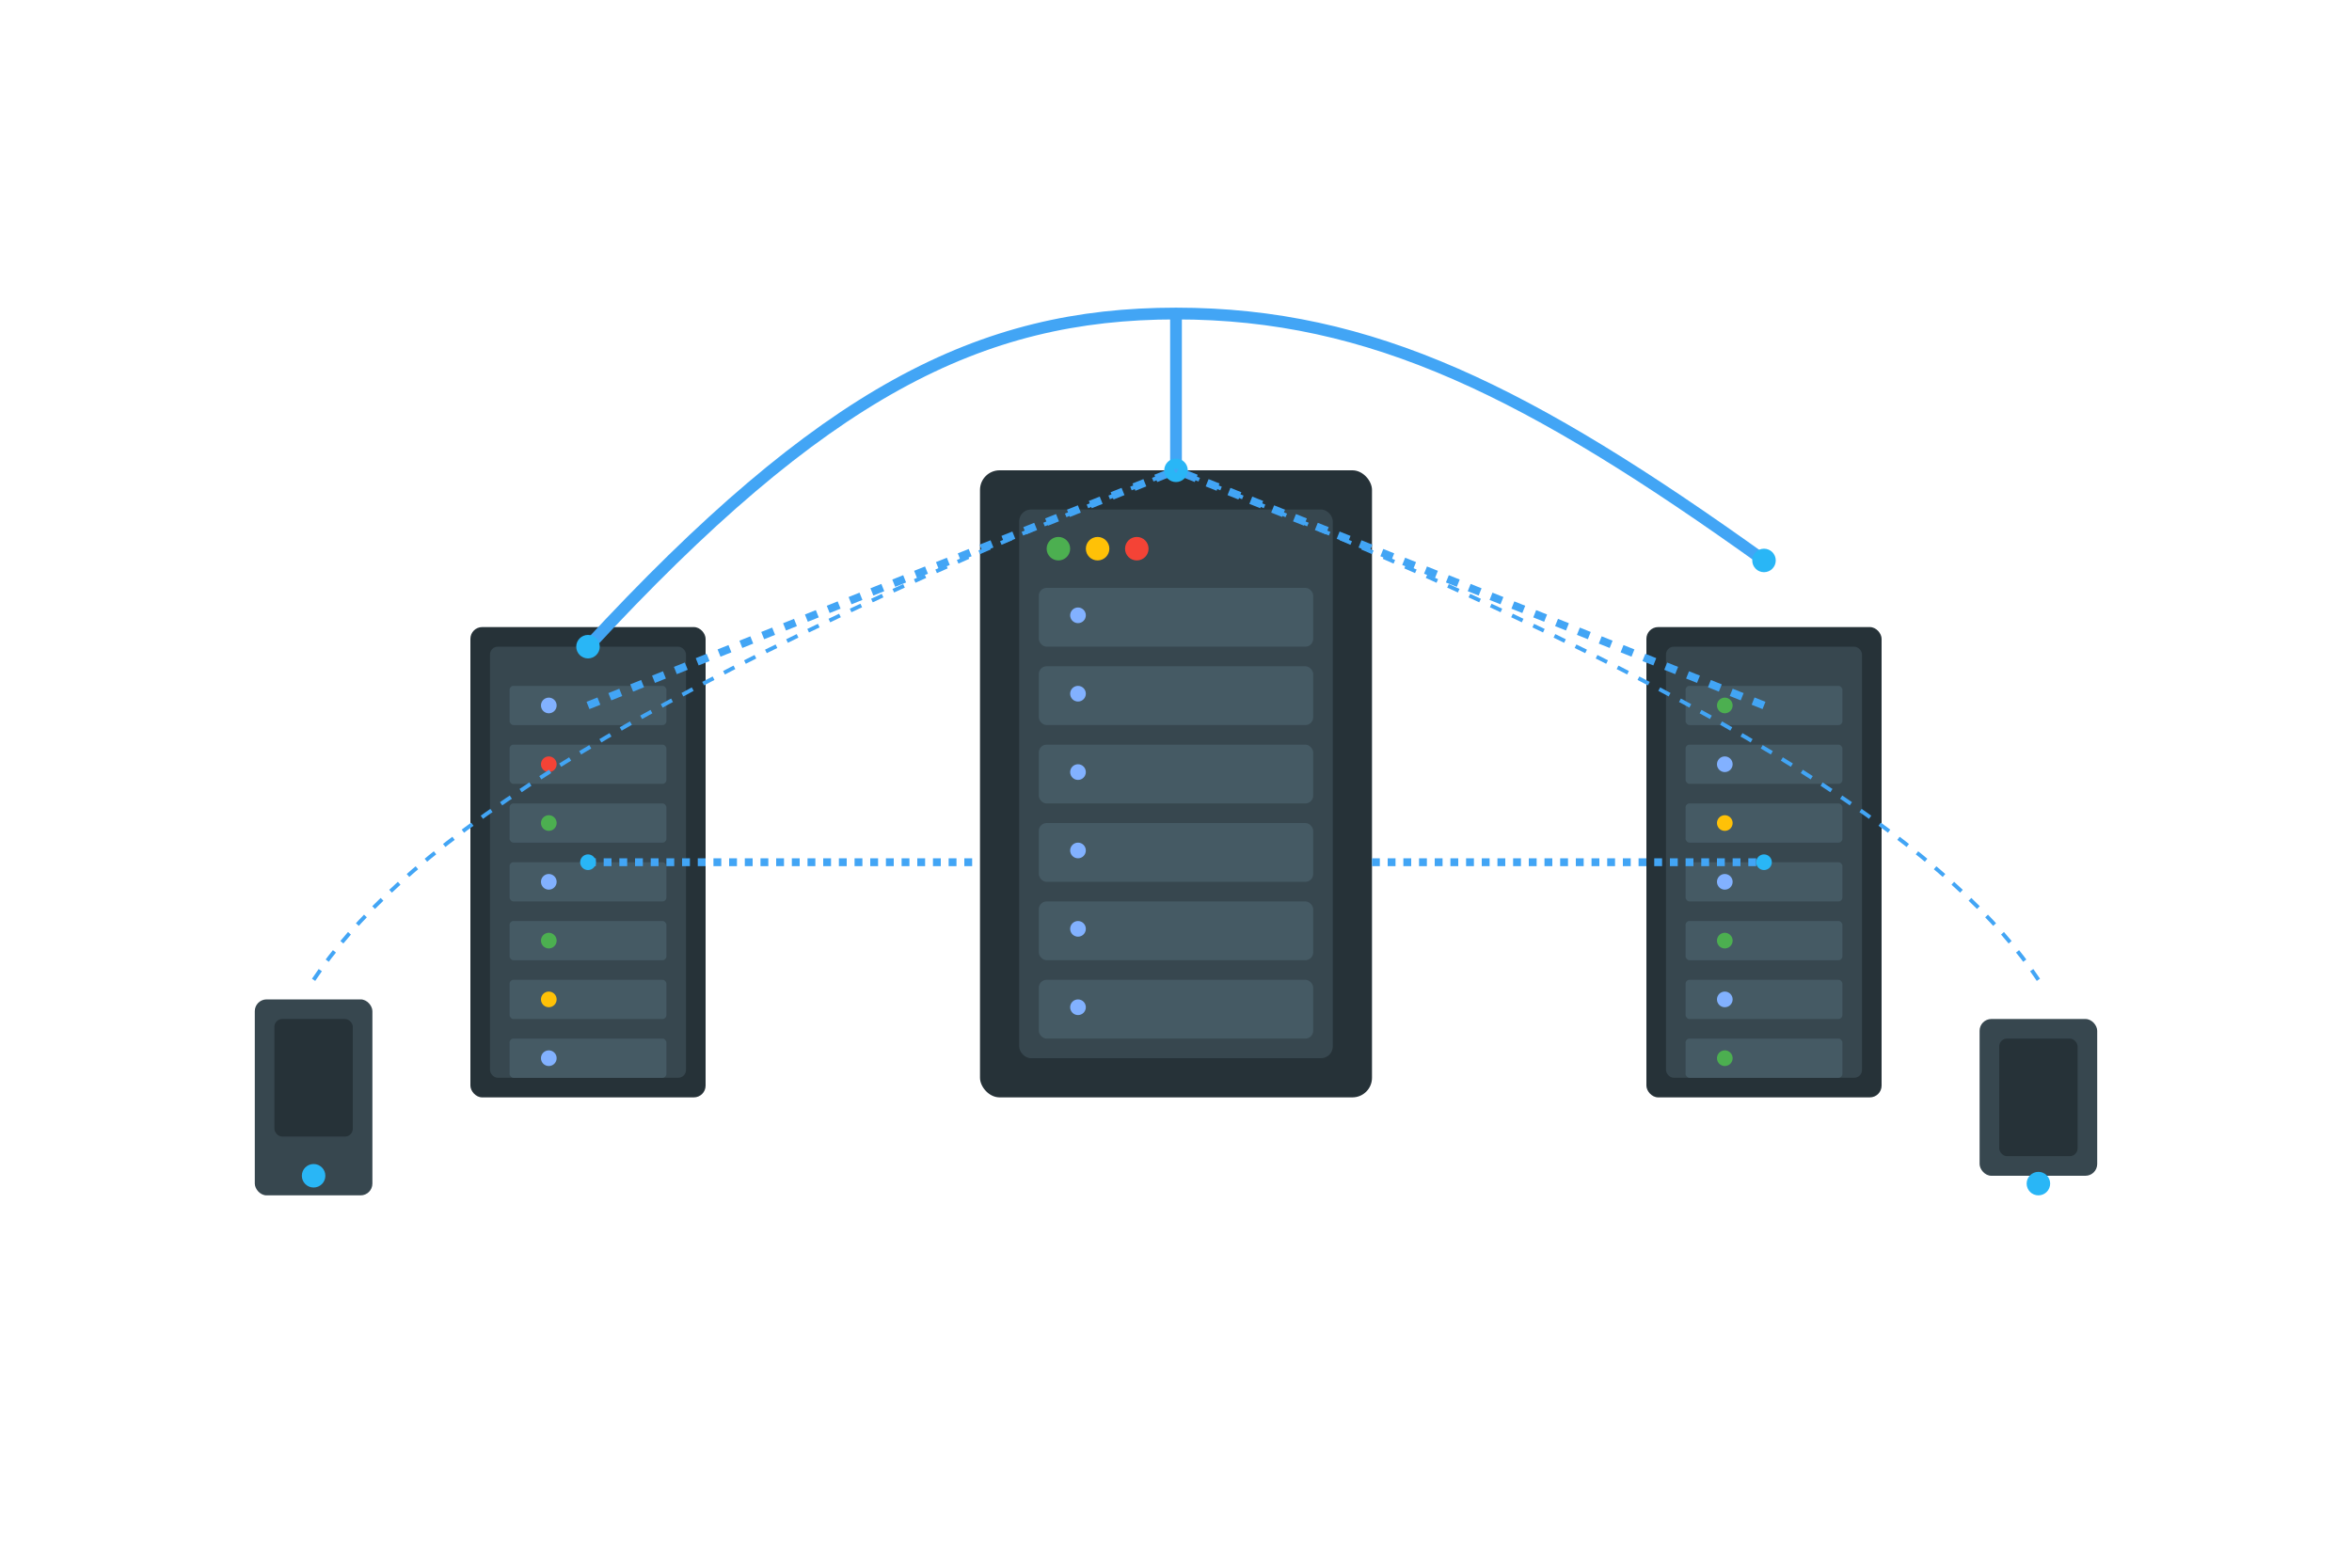 <?xml version="1.0" encoding="UTF-8"?>
<svg width="600" height="400" viewBox="0 0 600 400" xmlns="http://www.w3.org/2000/svg">
  <defs>
    <linearGradient id="serverGradient" x1="0%" y1="0%" x2="100%" y2="100%">
      <stop offset="0%" stop-color="#4FC3F7" />
      <stop offset="100%" stop-color="#2196F3" />
    </linearGradient>
    <linearGradient id="cloudGradient" x1="0%" y1="0%" x2="100%" y2="100%">
      <stop offset="0%" stop-color="#90CAF9" />
      <stop offset="100%" stop-color="#42A5F5" />
    </linearGradient>
    <filter id="shadow" x="-20%" y="-20%" width="140%" height="140%">
      <feDropShadow dx="0" dy="3" stdDeviation="5" flood-color="#000" flood-opacity="0.2" />
    </filter>
    <filter id="glow" x="-20%" y="-20%" width="140%" height="140%">
      <feGaussianBlur stdDeviation="2" result="blur" />
      <feComposite in="SourceGraphic" in2="blur" operator="over" />
    </filter>
  </defs>
  
  <!-- 中央服务器集群 -->
  <g transform="translate(300, 200)" filter="url(#shadow)">
    <!-- 主服务器机柜 -->
    <rect x="-50" y="-80" width="100" height="160" rx="5" fill="#263238"/>
    <rect x="-40" y="-70" width="80" height="140" rx="3" fill="#37474F"/>
    
    <!-- 服务器指示灯 -->
    <circle cx="-30" cy="-60" r="3" fill="#4CAF50"/>
    <circle cx="-20" cy="-60" r="3" fill="#FFC107"/>
    <circle cx="-10" cy="-60" r="3" fill="#F44336"/>
    
    <!-- 服务器单元 -->
    <rect x="-35" y="-50" width="70" height="15" rx="2" fill="#455A64"/>
    <rect x="-35" y="-30" width="70" height="15" rx="2" fill="#455A64"/>
    <rect x="-35" y="-10" width="70" height="15" rx="2" fill="#455A64"/>
    <rect x="-35" y="10" width="70" height="15" rx="2" fill="#455A64"/>
    <rect x="-35" y="30" width="70" height="15" rx="2" fill="#455A64"/>
    <rect x="-35" y="50" width="70" height="15" rx="2" fill="#455A64"/>
    
    <!-- 服务器单元指示灯 -->
    <circle cx="-25" cy="-43" r="2" fill="#82B1FF" filter="url(#glow)"/>
    <circle cx="-25" cy="-23" r="2" fill="#82B1FF" filter="url(#glow)"/>
    <circle cx="-25" cy="-3" r="2" fill="#82B1FF" filter="url(#glow)"/>
    <circle cx="-25" cy="17" r="2" fill="#82B1FF" filter="url(#glow)"/>
    <circle cx="-25" cy="37" r="2" fill="#82B1FF" filter="url(#glow)"/>
    <circle cx="-25" cy="57" r="2" fill="#82B1FF" filter="url(#glow)"/>
  </g>
  
  <!-- 左侧服务器 -->
  <g transform="translate(150, 220)" filter="url(#shadow)">
    <rect x="-30" y="-60" width="60" height="120" rx="3" fill="#263238"/>
    <rect x="-25" y="-55" width="50" height="110" rx="2" fill="#37474F"/>
    
    <!-- 左侧服务器单元 -->
    <rect x="-20" y="-45" width="40" height="10" rx="1" fill="#455A64"/>
    <rect x="-20" y="-30" width="40" height="10" rx="1" fill="#455A64"/>
    <rect x="-20" y="-15" width="40" height="10" rx="1" fill="#455A64"/>
    <rect x="-20" y="0" width="40" height="10" rx="1" fill="#455A64"/>
    <rect x="-20" y="15" width="40" height="10" rx="1" fill="#455A64"/>
    <rect x="-20" y="30" width="40" height="10" rx="1" fill="#455A64"/>
    <rect x="-20" y="45" width="40" height="10" rx="1" fill="#455A64"/>
    
    <!-- 指示灯 -->
    <circle cx="-10" cy="-40" r="2" fill="#82B1FF" filter="url(#glow)"/>
    <circle cx="-10" cy="-25" r="2" fill="#F44336" filter="url(#glow)"/>
    <circle cx="-10" cy="-10" r="2" fill="#4CAF50" filter="url(#glow)"/>
    <circle cx="-10" cy="5" r="2" fill="#82B1FF" filter="url(#glow)"/>
    <circle cx="-10" cy="20" r="2" fill="#4CAF50" filter="url(#glow)"/>
    <circle cx="-10" cy="35" r="2" fill="#FFC107" filter="url(#glow)"/>
    <circle cx="-10" cy="50" r="2" fill="#82B1FF" filter="url(#glow)"/>
  </g>
  
  <!-- 右侧服务器 -->
  <g transform="translate(450, 220)" filter="url(#shadow)">
    <rect x="-30" y="-60" width="60" height="120" rx="3" fill="#263238"/>
    <rect x="-25" y="-55" width="50" height="110" rx="2" fill="#37474F"/>
    
    <!-- 右侧服务器单元 -->
    <rect x="-20" y="-45" width="40" height="10" rx="1" fill="#455A64"/>
    <rect x="-20" y="-30" width="40" height="10" rx="1" fill="#455A64"/>
    <rect x="-20" y="-15" width="40" height="10" rx="1" fill="#455A64"/>
    <rect x="-20" y="0" width="40" height="10" rx="1" fill="#455A64"/>
    <rect x="-20" y="15" width="40" height="10" rx="1" fill="#455A64"/>
    <rect x="-20" y="30" width="40" height="10" rx="1" fill="#455A64"/>
    <rect x="-20" y="45" width="40" height="10" rx="1" fill="#455A64"/>
    
    <!-- 指示灯 -->
    <circle cx="-10" cy="-40" r="2" fill="#4CAF50" filter="url(#glow)"/>
    <circle cx="-10" cy="-25" r="2" fill="#82B1FF" filter="url(#glow)"/>
    <circle cx="-10" cy="-10" r="2" fill="#FFC107" filter="url(#glow)"/>
    <circle cx="-10" cy="5" r="2" fill="#82B1FF" filter="url(#glow)"/>
    <circle cx="-10" cy="20" r="2" fill="#4CAF50" filter="url(#glow)"/>
    <circle cx="-10" cy="35" r="2" fill="#82B1FF" filter="url(#glow)"/>
    <circle cx="-10" cy="50" r="2" fill="#4CAF50" filter="url(#glow)"/>
  </g>
  
  
  <!-- 数据流动连接线 -->
  <g stroke="#42A5F5" filter="url(#glow)">
    <!-- 主干线 -->
    <path d="M150,165 C210,100 250,80 300,80 C350,80 390,100 450,143" stroke-width="3" fill="none"/>
    <path d="M300,80 L300,120" stroke-width="3" fill="none"/>
    
    <!-- 辅助连接线 -->
    <path d="M150,220 L250,220" stroke-width="2" fill="none" stroke-dasharray="2,2"/>
    <path d="M350,220 L450,220" stroke-width="2" fill="none" stroke-dasharray="2,2"/>
    <path d="M150,180 L300,120" stroke-width="2" fill="none" stroke-dasharray="3,3"/>
    <path d="M450,180 L300,120" stroke-width="2" fill="none" stroke-dasharray="3,3"/>
  </g>
  
  <!-- 移动数据点 -->
  <circle cx="150" cy="165" r="3" fill="#29B6F6" filter="url(#glow)">
    <animate attributeName="cx" from="150" to="300" dur="2s" repeatCount="indefinite"/>
    <animate attributeName="cy" from="165" to="80" dur="2s" repeatCount="indefinite"/>
  </circle>
  
  <circle cx="450" cy="143" r="3" fill="#29B6F6" filter="url(#glow)">
    <animate attributeName="cx" from="450" to="300" dur="2.5s" repeatCount="indefinite"/>
    <animate attributeName="cy" from="143" to="80" dur="2.5s" repeatCount="indefinite"/>
  </circle>
  
  <circle cx="300" cy="120" r="3" fill="#29B6F6" filter="url(#glow)">
    <animate attributeName="cy" from="120" to="80" dur="1.5s" repeatCount="indefinite"/>
  </circle>
  
  <circle cx="150" cy="220" r="2" fill="#29B6F6" filter="url(#glow)">
    <animate attributeName="cx" from="150" to="250" dur="3s" repeatCount="indefinite"/>
  </circle>
  
  <circle cx="450" cy="220" r="2" fill="#29B6F6" filter="url(#glow)">
    <animate attributeName="cx" from="450" to="350" dur="3s" repeatCount="indefinite"/>
  </circle>
  
  <!-- 设备图标 -->
  <g transform="translate(80, 280)" filter="url(#shadow)">
    <rect x="-15" y="-25" width="30" height="50" rx="3" fill="#37474F"/>
    <rect x="-10" y="-20" width="20" height="30" rx="2" fill="#263238"/>
    <circle cx="0" cy="20" r="3" fill="#29B6F6" filter="url(#glow)"/>
  </g>
  
  <g transform="translate(520, 280)" filter="url(#shadow)">
    <rect x="-15" y="-20" width="30" height="40" rx="3" fill="#37474F"/>
    <rect x="-10" y="-15" width="20" height="30" rx="2" fill="#263238"/>
    <circle cx="0" cy="22" r="3" fill="#29B6F6" filter="url(#glow)"/>
  </g>
  
  <!-- 设备连接线 -->
  <path d="M80,250 C100,220 150,180 300,120" stroke="#42A5F5" stroke-width="1" stroke-dasharray="3,3" fill="none" filter="url(#glow)"/>
  <path d="M520,250 C500,220 450,180 300,120" stroke="#42A5F5" stroke-width="1" stroke-dasharray="3,3" fill="none" filter="url(#glow)"/>
</svg> 